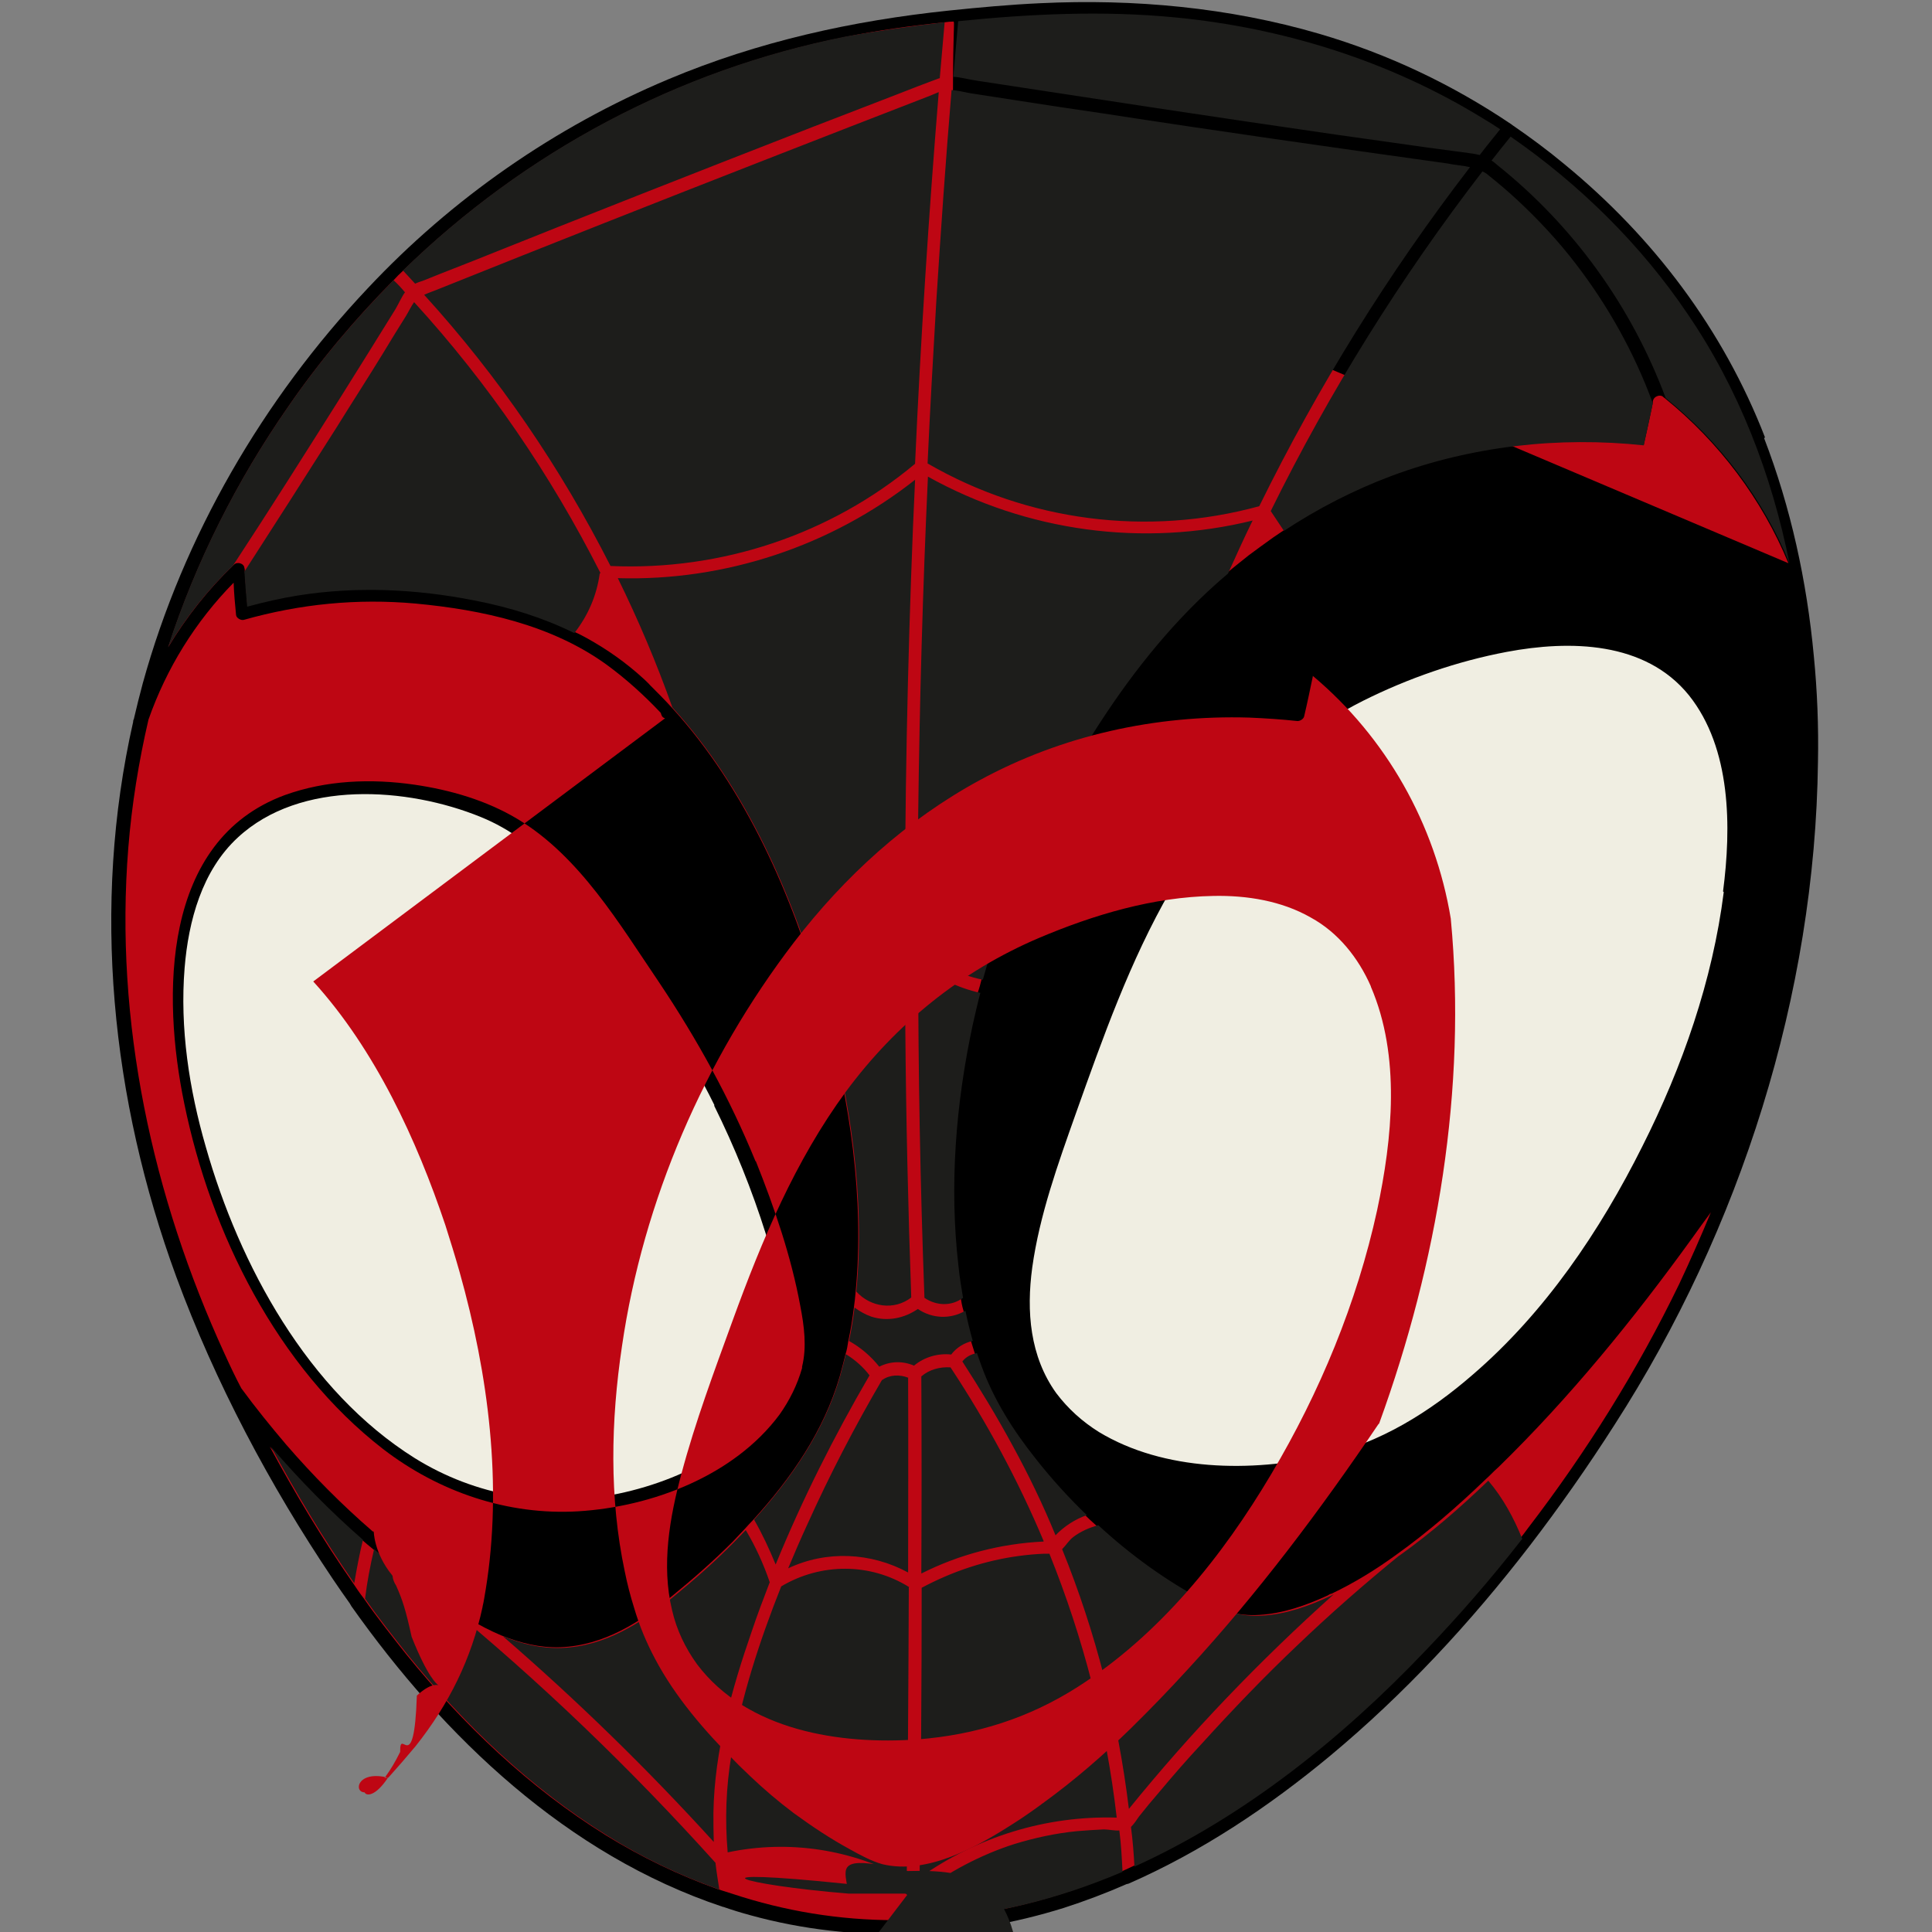 <?xml version="1.0" encoding="UTF-8"?>
<svg width="5.557mm" height="5.557mm" version="1.1" viewBox="0 0 5.557 5.557" xmlns="http://www.w3.org/2000/svg"><rect x="0" y="0" width="5.557" height="5.557" fill="#808080" stroke="none"/><g transform="translate(-102.66 -145.78)"><g transform="translate(.324 -3.5613e-5)"><path d="m107.41 147.04c.077.2.123.412.143.626.01.101.014.204.012.305-.008.669-.223 1.345-.585 1.907-.076.119-.158.236-.244.348-.17.221-.361.427-.575.605-.176.146-.369.275-.579.367l-.001 0c-.001.001-.002.001-.004.001-.059.026-.12.049-.182.069-.141.044-.289.07-.436.075l-.001 0c-.002 0-.005 0-.006 0 0 0-7e-4 0-.001-0-.153.004-.307-.013-.456-.054-.026-.007-.052-.015-.078-.024-.002 0-.002-7e-4-.004-.001-.445-.149-.799-.486-1.067-.865-7e-4-.002-.002-.004-.003-.005l-0-7e-4c-.017-.024-.034-.048-.05-.072-.181-.269-.338-.565-.45-.869-.187-.51-.244-1.066-.124-1.596 0 0-0-7e-4 0-.001 0-.001 0-.002 7e-4-.004-0-.001 0-.001.001-.002.008-.035.017-.07.026-.104.117-.423.346-.817.647-1.136.242-.258.538-.464.864-.601.259-.109.531-.169.809-.198.087-.009.174-.017.261-.021.27-.013.543.012.803.088.198.058.383.146.552.26.001.001.003.002.004.003.051.035.101.072.149.112.256.21.457.476.577.786"/><path d="m107.48 147.4c-.076-.184-.199-.348-.356-.475-.002-.001-.004-.003-.005-.004-.008-.007-.025-.001-.028.01-.001.002-.001.005-.001.007-.008.041-.017.081-.026.121-.245-.026-.494.002-.726.088-.109.041-.212.094-.309.158-.011.007-.02.014-.031.021-.024.017-.047.034-.07.051-.021.017-.043.034-.064.052-.056.047-.109.099-.158.154-.124.137-.227.291-.316.452-.099.179-.177.367-.231.563-.003.012-.006.024-.01.035-.008.03-.015.062-.022.092-.049.228-.069.464-.041.696.003.03.008.06.013.09.002.013.004.025.008.038.006.029.013.058.021.086.004.012.007.023.011.035.004.011.007.023.012.034.036.1.092.188.158.271.045.056.093.11.146.161.01.01.021.02.031.029.092.085.194.159.305.218.054.029.105.046.167.042.069-.004.134-.027.197-.056.003-.002.006-.004.01-.005l.001-0c.065-.031.127-.069.186-.112l0-0c.091-.065.176-.139.255-.215.009-.008.018-.017.027-.026.004-.004.008-.007.012-.011.206-.201.389-.426.558-.66.018-.025.035-.049.053-.073-.029.07-.059.138-.091.206-.119.246-.266.482-.434.701-.008.011-.017.023-.026.034-.087.113-.181.22-.278.321-.237.249-.52.477-.836.62-.012.006-.024.011-.035.016-.183.078-.378.128-.581.137-.012 0-.025.001-.037.001-.01 7e-4-.019 0-.028 0-.161-0-.318-.026-.469-.076-.013-.004-.028-.009-.041-.013-.112-.04-.22-.092-.322-.155-.221-.137-.411-.319-.574-.52-.042-.053-.084-.106-.123-.162-.011-.014-.021-.029-.031-.044-.087-.125-.166-.257-.239-.392.082.095.169.185.264.267.01.009.021.018.032.027.031.026.063.052.096.076.031.024.064.048.098.072.055.038.114.075.176.101.055.022.111.036.17.034.125-.005.229-.072.322-.148.06-.049.118-.1.173-.155.011-.012.023-.024.034-.036.009-.01.017-.019.026-.028.109-.12.202-.254.248-.411.006-.022.012-.044.017-.065.004-.012.006-.025.008-.038.007-.032.012-.064.016-.096.002-.015.004-.03.005-.045.026-.269-.017-.551-.087-.805-.001-.003-.001-.005-.002-.008-.002-.01-.005-.019-.008-.028-.085-.299-.219-.607-.432-.84-.02-.022-.041-.043-.062-.064-.005-.006-.011-.011-.017-.017-.052-.048-.108-.087-.166-.119-.011-.006-.022-.012-.034-.017-.089-.044-.185-.074-.288-.094-.168-.033-.339-.041-.508-.013-.049.008-.097.019-.145.032-.003-.034-.006-.067-.008-.101 0-.003-0-.006-.001-.008-.001-.014-.021-.019-.03-.01-7e-4 0-.001.002-.002.002-.073.07-.135.149-.187.235.08-.245.197-.478.345-.691.09-.131.193-.253.304-.365.008-.009.017-.018.026-.026.349-.34.79-.577 1.274-.673.094-.019.189-.032.285-.042.008-.001.016-.002.024-.002.005-7e-4.008-.001.013-.001.207-.021.415-.031.623-.011.313.03.619.126.887.291.017.01.032.02.049.031.01.007.021.014.031.021.198.137.375.311.509.51.151.216.245.462.297.718" style="fill:#be0613"/><path d="m107.09 146.94c-.009.041-.017.081-.026.121-.245-.026-.495.002-.726.088-.109.041-.212.094-.309.158-.013-.019-.025-.038-.038-.057.17-.345.374-.672.609-.977.006.003.012.006.017.011.029.023.057.047.084.072.06.056.116.116.166.181.094.122.17.258.223.403m-.526-.679c-.234.304-.437.631-.606.975-.321.088-.666.044-.954-.123.007-.155.016-.31.025-.465.013-.204.027-.406.044-.609.018.001.036.006.053.009.043.007.086.013.129.02.084.013.168.026.252.038.33.051.661.098.991.144.024.005.046.006.067.011m-1.529-.215c-.029.356-.052.712-.068 1.068-.244.204-.558.308-.876.294-.143-.282-.322-.545-.536-.78.015-.007.031-.012.045-.018.314-.126.628-.25.943-.373.156-.061.313-.122.468-.182.008-.003.016-.007.024-.01m-.975 1.385c-.009.064-.034.121-.073.171-.089-.044-.185-.074-.288-.094-.168-.033-.339-.041-.508-.014-.049.008-.097.019-.145.032-.003-.034-.006-.067-.008-.101.089-.138.178-.277.266-.416.044-.071.09-.142.134-.214.021-.035.042-.069.064-.104.008-.013.015-.028.024-.041.214.234.393.497.536.779m-.561-.809c-.011.015-.02.036-.029.051-.051.082-.101.163-.152.244-.104.165-.208.33-.315.493-.073.07-.135.149-.187.235.08-.246.197-.478.345-.691.09-.131.193-.253.304-.365.012.011.023.023.033.035m1.552-.776c-.005.053-.009.107-.014.16-.001 0-.003.001-.004.001-.04.015-.08.03-.12.046-.08.031-.161.062-.241.093-.326.127-.652.255-.976.385-.045.018-.09.035-.134.053-.011.005-.024.008-.034.013-.012-.013-.023-.025-.035-.038.349-.34.789-.577 1.274-.673.095-.017.189-.03.285-.041m1.596.309c-.019.024-.039.048-.058.073-.005-.001-.012-.003-.019-.004-.045-.006-.09-.012-.134-.018-.087-.012-.175-.025-.262-.037-.172-.025-.343-.05-.514-.076-.173-.026-.345-.053-.518-.079-.022-.003-.045-.01-.067-.011.005-.054.009-.107.014-.16.207-.021.416-.031.623-.011.313.03.619.126.887.291.017.01.033.02.049.031m.832 1.248c-.076-.185-.199-.348-.356-.475-.098-.263-.265-.495-.484-.67-.006-.005-.011-.01-.017-.013.018-.023.037-.047.055-.069.198.137.375.311.509.51.147.215.242.462.293.717m-1.544-.123c-.025.051-.048.102-.071.153-.056.047-.109.099-.158.153-.124.137-.226.291-.316.452-.098.179-.177.367-.231.563-.072-.014-.138-.051-.188-.106 0-.122.001-.246.002-.369.004-.324.013-.648.028-.972.284.158.619.204.935.126m-.972-.116c-.002.045-.004.09-.006.135-.016.4-.024.799-.023 1.198-.058.081-.141.138-.237.161-.085-.298-.219-.607-.432-.84-.045-.127-.098-.252-.157-.372.308.009.613-.092.855-.283m-.029 1.392c0.0.063.001.126.001.189.002.257.008.514.017.771-.049.038-.117.028-.158-.017.026-.269-.017-.55-.087-.805.089-.021.168-.07.228-.137m.216.082c-.008.03-.015.061-.022.092-.049.228-.068.464-.041.696.003.03.008.06.013.09-.034.025-.077.023-.111 0-.012-.322-.018-.645-.018-.967.051.045.112.075.179.09m-.043.915c.006.029.013.058.021.086-.024.005-.047.019-.062.039-.038-.004-.077.007-.107.032-.033-.014-.068-.013-.1.003-.024-.03-.053-.055-.087-.074.007-.032.012-.064.016-.096.015.011.031.02.048.026.046.015.095.005.134-.022.041.028.093.03.135.006m-.544.729c-.018-.044-.038-.087-.062-.129.108-.12.201-.254.247-.411.006-.022.012-.044.017-.065.026.016.05.037.068.061-.102.175-.193.356-.27.544m.381-.538c.001.187 0.0.374 0 .561-.107-.058-.235-.064-.345-.012.018-.043.036-.085.055-.126.064-.142.136-.281.215-.416l.001-0c.021-.015.05-.016.075-.006m.388.471c-.123.006-.242.037-.351.092.001-.189.001-.377-0-.567.023-.02.054-.028.084-.026.105.159.195.326.268.5m.124-.075c-.034.012-.065.032-.09.058-.036-.088-.078-.175-.124-.259-.045-.083-.093-.162-.144-.241.01-.013.025-.021.042-.024.004.011.008.023.012.034.036.1.092.188.158.271.045.057.093.11.146.161m-.912.193c-.018.047-.036.094-.052.142-.058.167-.107.344-.11.521-0.0.028 0 .056.001.084-.191-.21-.393-.407-.607-.592.055.023.111.036.17.034.125-.005.229-.072.322-.148.06-.049.118-.1.173-.156.011-.011.023-.024.034-.035.028.047.051.097.069.15m-.156.808c.003.026.007.05.011.076-.112-.04-.22-.091-.322-.155-.221-.137-.411-.319-.574-.52-.042-.053-.084-.106-.123-.162.006-.048.015-.096.026-.142.031.026.063.052.096.076.031.024.064.048.098.072.282.231.545.484.788.754m-1.014-.929c-.01.041-.018.083-.025.125-.087-.125-.166-.257-.239-.392.082.095.17.185.264.267m1.57.137c-.001.28-.003.56-.006.84-.157-.087-.339-.115-.515-.078-.008-.094-.005-.186.011-.282.028-.165.081-.327.143-.483.114-.068.256-.068.368.002m.403-.097c.098.243.164.498.194.76-.203-.006-.401.055-.567.173.004-.278.006-.556.006-.834.088-.047.183-.079.283-.092.023-.003.045-.005.069-.006.005-0.0.01 0.0.015-0m.818.117c-.212.19-.41.396-.589.617-.031-.256-.095-.508-.192-.747.011-.011.02-.026.032-.035.021-.016.046-.027.072-.034.092.085.194.159.305.218.054.029.105.046.167.042.069-.004.135-.028.197-.057.003-.002.006-.003.01-.005m.539-.157c-.088.113-.181.22-.278.321-.237.249-.52.477-.836.62-.002-.038-.005-.076-.01-.114.009-.009.017-.021.023-.03.019-.024.038-.047.058-.07.04-.048.081-.095.123-.14.088-.097.179-.192.274-.282.094-.09.192-.176.294-.259h7e-4c.091-.065.176-.139.255-.215.042.049.074.108.098.168m-1.159.839c.005.04.007.078.009.118-.183.078-.378.128-.582.137 0-.025 7e-4-.05.001-.076.081-.061.173-.11.27-.141.059-.018.119-.031.18-.037.026-.002.051-.004.077-.005.014 0.0.03.004.045.003m-.607.181c-0.0.025-7e-4.05-7e-4.075-.01 7e-4-.019 0-.028 0-.161-0-.318-.026-.469-.076-.006-.028-.01-.055-.013-.083.175-.037.357-.008.511.083m2.317-1.96c-.029.07-.059.138-.091.206-.119.246-.266.482-.434.701-.025-.058-.056-.112-.096-.162.004-.004.008-.007.012-.011.206-.201.389-.426.558-.66.017-.025.034-.049.051-.073m-3.168-1.786c.043.088.082.179.117.271-.005-.005-.011-.011-.017-.016-.052-.048-.108-.087-.167-.119.031-.041.053-.086.066-.135m1.912-.155c-.024.017-.047.034-.07.051.013-.031.028-.061.043-.091.01.013.018.027.027.04" style="fill:#1d1d1b"/><path d="m104.39 148.96c.059.119.109.243.149.37.032.102.07.213.069.321 0 .019-.002.038-.006.056-.059.21-.287.327-.486.369-.202.043-.412.007-.587-.102-.308-.193-.504-.554-.601-.895-.048-.166-.075-.342-.061-.515.011-.135.05-.28.153-.375.18-.167.488-.145.699-.059.17.069.282.219.384.365.107.149.207.3.288.464m2.903-.613c-.032.254-.119.503-.234.731-.122.244-.28.478-.488.657-.123.107-.267.197-.428.233-.208.048-.46.045-.647-.068-.048-.03-.089-.067-.123-.112-.076-.106-.086-.235-.069-.361.021-.151.074-.298.125-.442.078-.219.156-.44.273-.643.132-.229.315-.425.553-.545.13-.065.271-.114.414-.141.181-.034.398-.031.524.125.122.153.122.38.098.564" style="fill:#f0eee2"/><path d="m104.51 149.12c.054.135.102.275.128.417.011.057.019.117.005.174 0 .001 0 .003-0.0.004-.014.049-.036.093-.065.134-.131.176-.367.265-.579.278-.203.012-.401-.056-.561-.179-.305-.236-.496-.622-.572-.994-.064-.309-.066-.756.289-.887.119-.043.249-.048.373-.03.103.015.207.045.297.099.178.107.293.302.407.47.109.163.203.333.277.514m-.26-1.274c-.005-.001-.009-.004-.011-.011-7e-4-.001-.001-.002-.001-.004-.048-.051-.1-.098-.156-.139-.159-.115-.358-.158-.55-.176-.168-.015-.331.001-.494.047-.008.002-.021-.005-.022-.014-.003-.031-.006-.062-.007-.093-.11.112-.193.246-.245.394-.028.121-.048.244-.058.369-.04.499.069 1.002.277 1.455.015.033.031.067.048.099.041.056.084.109.129.162.077.089.159.172.248.249.002 7e-4.004.003.005.004l0 7e-4c.062.053.127.103.194.15l.001 0.0 0.0 0c.014.01.029.019.042.028.071.045.148.092.232.108.083.015.169-.008.241-.049.086-.048.162-.115.233-.181.038-.035.074-.072.109-.11l.001-0c.026-.029.053-.06.078-.09.097-.122.161-.252.193-.401l-0-.001c.004-.016.006-.033.009-.049.049-.301.008-.618-.075-.913-.013-.046-.027-.091-.041-.135-.082-.244-.201-.504-.38-.701m3.042.015c.086.2.062.436.018.643-.058.266-.165.524-.304.758-.141.238-.322.463-.557.613-.141.09-.293.138-.46.151-.224.016-.491-.025-.635-.216-.034-.047-.059-.099-.072-.156-.031-.129-.007-.266.027-.392.04-.15.094-.294.147-.44.084-.231.18-.46.326-.659.144-.195.332-.347.555-.442.158-.067.329-.118.502-.121.096-.002.196.014.28.062.079.043.137.116.173.198m-.167-.891c-.008.038-.016.077-.025.115-.002.007-.011.013-.019.013-.046-.005-.092-.008-.139-.01-.269-.008-.538.051-.775.18-.21.114-.389.277-.534.466-.258.337-.434.743-.495 1.162-.032.214-.037.436.008.648.007.035.016.07.027.105.015.051.035.099.06.146.058.11.143.208.23.295.014.015.03.029.044.043.04.038.081.073.125.106.052.038.106.074.163.105.029.016.06.033.092.042.129.031.273-.05.377-.117.027-.017.054-.036.08-.055.001-.001.002-.002.004-.003.09-.065.174-.138.254-.216.056-.055.11-.111.163-.169.202-.219.382-.459.549-.706.001-0.0.001-.001.002-.002.168-.462.252-.963.206-1.45l-0-.001c-.045-.273-.186-.522-.397-.699" style="fill:#be0613"/></g></g></svg>
